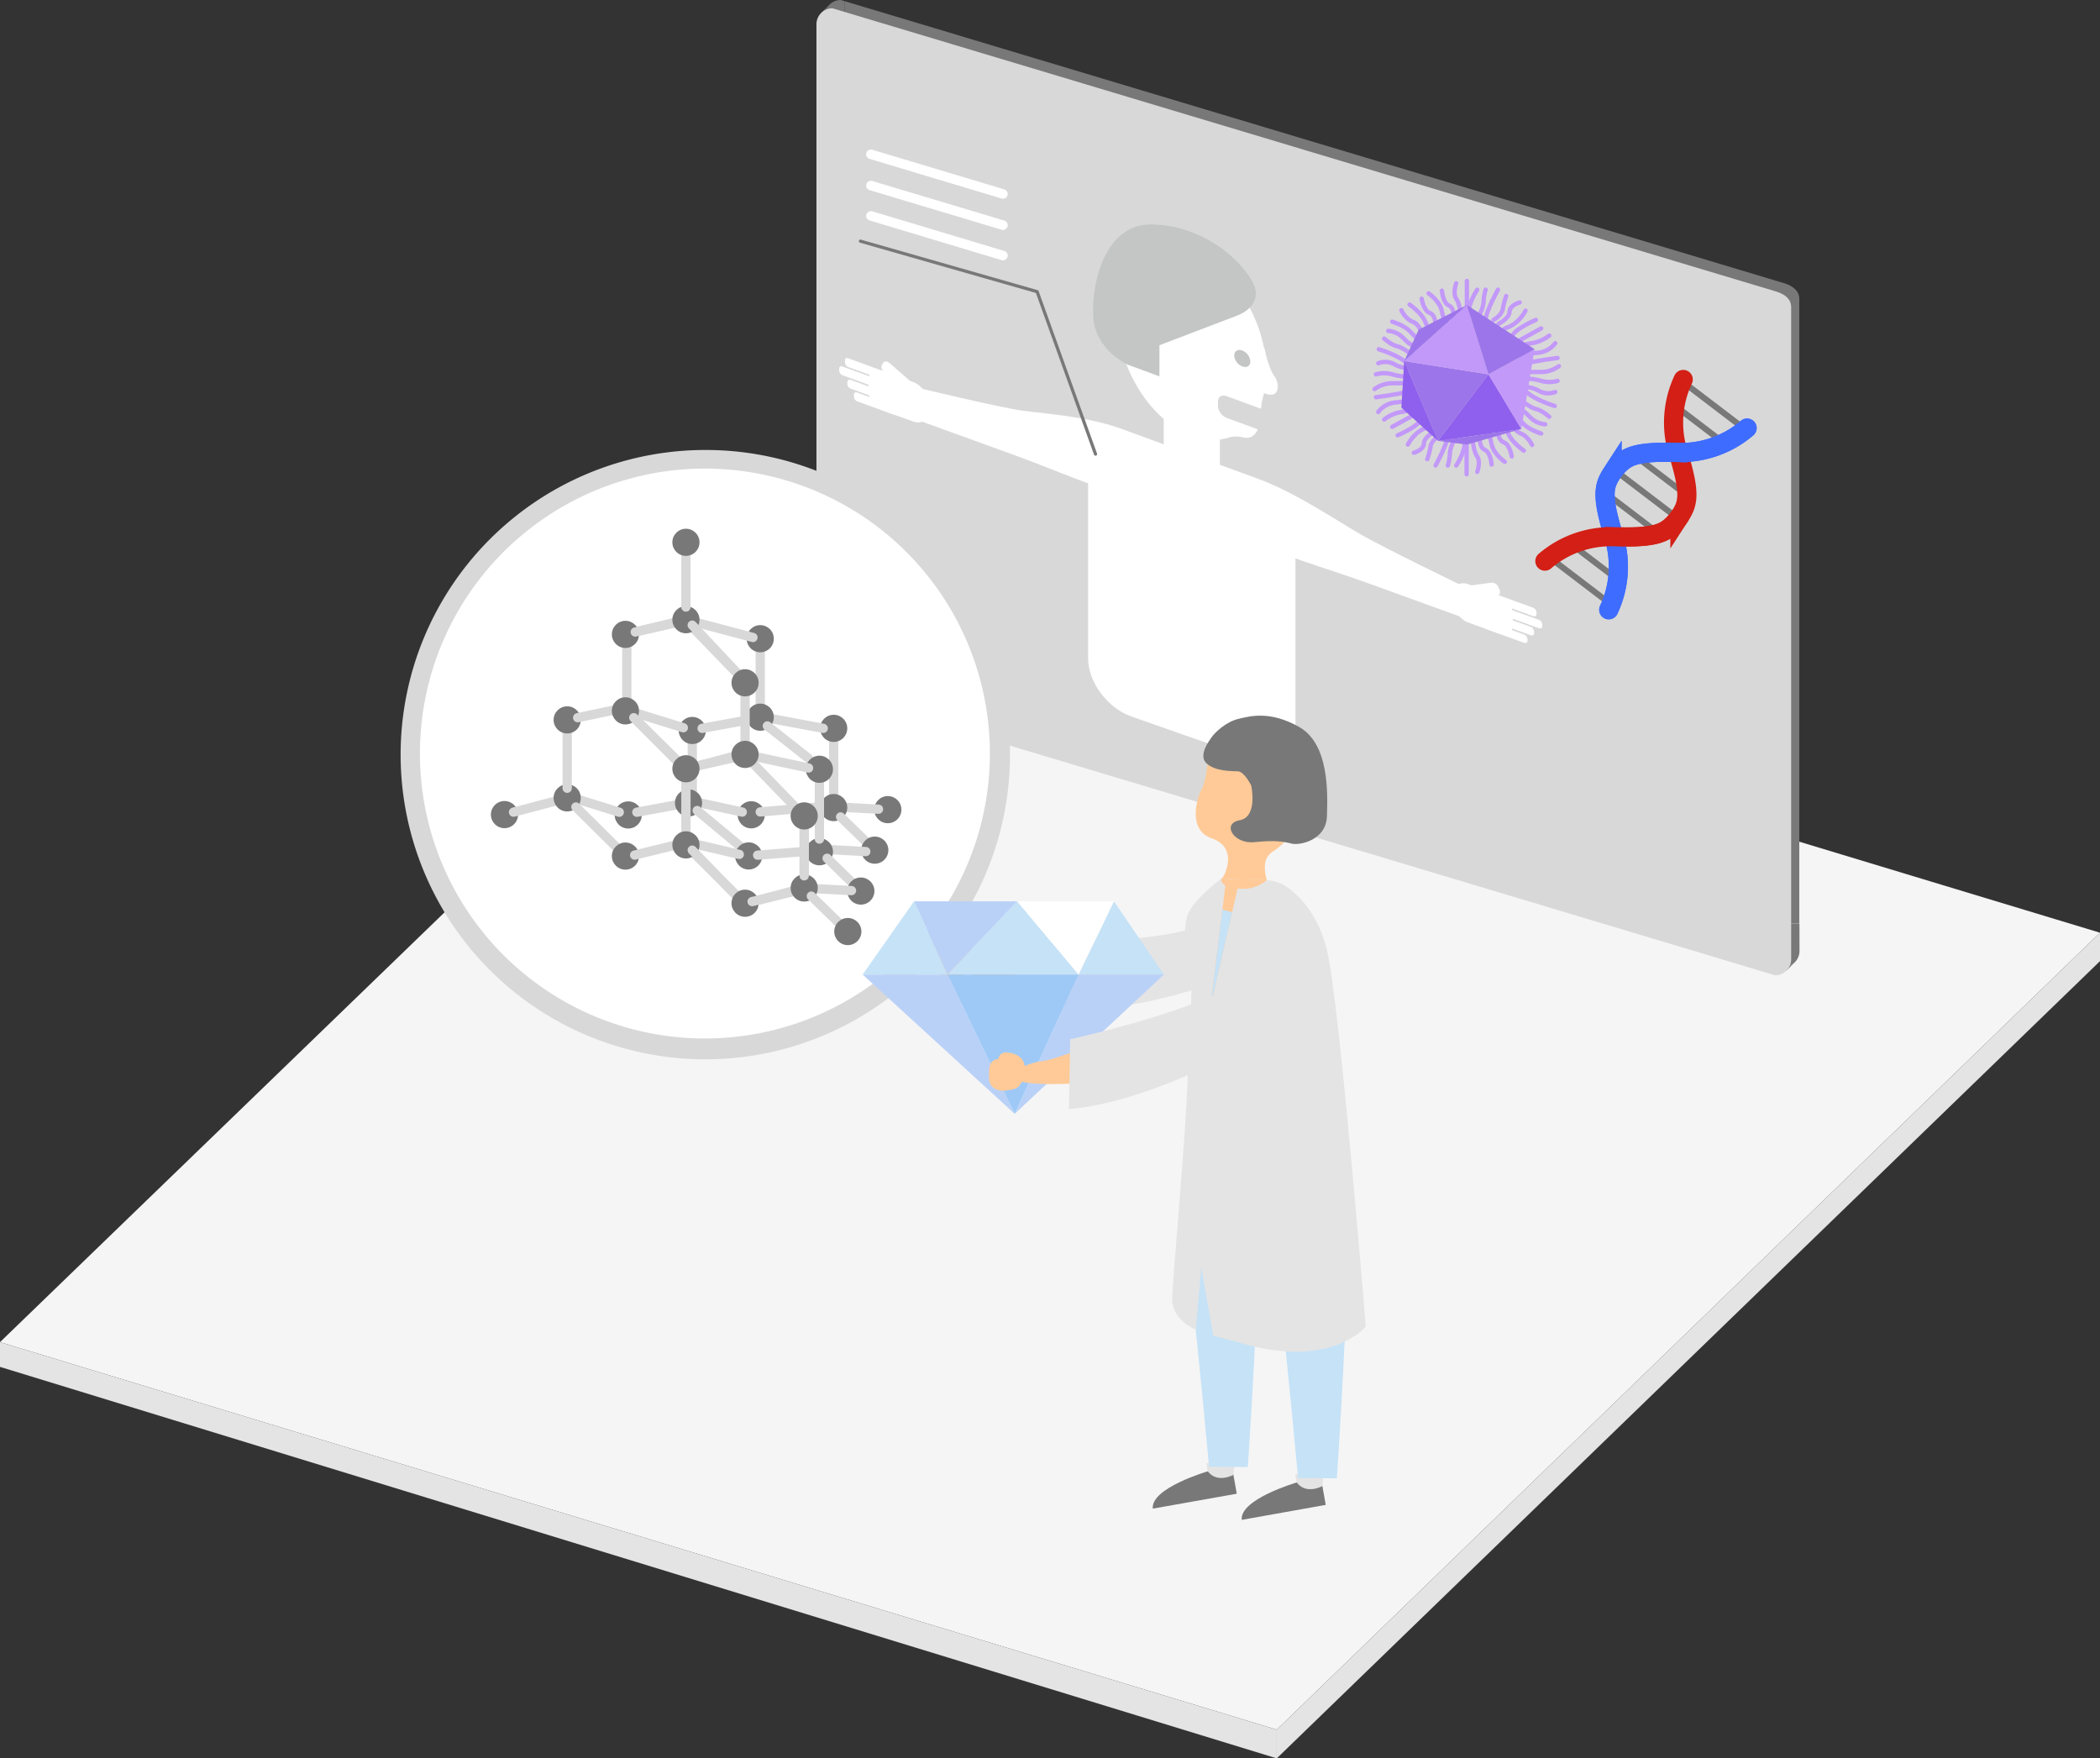 <svg xmlns="http://www.w3.org/2000/svg" viewBox="0 0 957.34 801.65"><rect x="0" y="0" width="957.34" height="801.65" fill="#333333" stroke="none"/><defs><style>.cls-1{fill:#f5f5f5;}.cls-2{fill:#e4e4e4;}.cls-3{fill:#787878;}.cls-4{fill:#d8d8d8;}.cls-5{fill:#fff;}.cls-6{fill:#c4c5c5;}.cls-10,.cls-14,.cls-15,.cls-20,.cls-21,.cls-7,.cls-8,.cls-9{fill:none;stroke-miterlimit:10;}.cls-15,.cls-7{stroke:#787878;}.cls-7{stroke-width:2.76px;}.cls-8{stroke:#d31f15;}.cls-10,.cls-14,.cls-15,.cls-20,.cls-8,.cls-9{stroke-linecap:round;}.cls-8,.cls-9{stroke-width:8.73px;}.cls-9{stroke:#3e6cff;}.cls-10{stroke:#c298f9;stroke-width:1.97px;}.cls-11{fill:#9d75ea;}.cls-12{fill:#c298f9;}.cls-13{fill:#8f5fed;}.cls-14{stroke:#fff;stroke-width:4.34px;}.cls-15{stroke-width:1.45px;}.cls-16{fill:#ffca97;}.cls-17{fill:#c5e2f7;}.cls-18{fill:#bad1f7;}.cls-19{fill:#9ec9f7;}.cls-20,.cls-21{stroke:#d8d8d8;stroke-width:4.23px;}</style></defs><title>popimg-04</title><g id="レイヤー_2" data-name="レイヤー 2"><g id="_自己組織化" data-name="④自己組織化"><polygon class="cls-1" points="0 611.89 582.05 788.57 957.34 425.23 375.29 249.04 0 611.89"/><polygon class="cls-2" points="0 611.89 582.05 788.57 582.05 801.65 0 623.17 0 611.89"/><polygon class="cls-2" points="582.05 788.57 582.05 801.65 957.34 438.19 957.34 425.23 582.05 788.57"/><path class="cls-3" d="M378.08,2.18l.07-.07A.46.46,0,0,1,378.08,2.18Z"/><path class="cls-3" d="M818.2,438.71l-.05.05Z"/><path class="cls-3" d="M814.29,442.61l3.86-3.85a7.33,7.33,0,0,1-3.86,2Z"/><path class="cls-3" d="M820.32,421.06h-6v19.69a7.33,7.33,0,0,0,3.86-2l.05-.05a7.26,7.26,0,0,0,2.12-5.13Z"/><path class="cls-3" d="M813,129,385.13.56v12.3H376V304.54a7.31,7.31,0,0,0,7.29,7.29L813,440.87a7.47,7.47,0,0,0,1.26-.12V421.06h6V136.33C820.32,132.32,816.55,130,813,129Z"/><path class="cls-3" d="M378.08,2.18,374.4,5.86v7H376V7.29A7.26,7.26,0,0,1,378.08,2.18Z"/><path class="cls-3" d="M385.13.56,383.26,0a7.26,7.26,0,0,0-5.11,2.11l-.07.07A7.26,7.26,0,0,0,376,7.29v5.57h9.16Z"/><path class="cls-4" d="M809.26,444.65l-429.77-129c-5.3-1.17-7.29-3.28-7.29-7.29V11.06a7.31,7.31,0,0,1,7.29-7.29l429.77,129c4,1.18,7.29,3.28,7.29,7.29V437.36A7.31,7.31,0,0,1,809.26,444.65Z"/><path class="cls-5" d="M570.89,346l-55.15-19.36c-10.83-3.8-19.69-15.66-19.69-26.35V209.39c0-10.69,8.86-16.2,19.69-12.24l55.15,20.16c10.83,4,19.69,15.86,19.69,26.43v89.95C590.58,344.26,581.72,349.81,570.89,346Z"/><polygon class="cls-5" points="556.11 222.52 530.52 213.19 530.52 168.45 556.11 177.91 556.11 222.52"/><path class="cls-5" d="M577.26,169.4c0,23.1-15.23,36.23-34,29.35s-34-31.34-34-54.62,15.23-36.41,34-29.34S577.26,146.3,577.26,169.4Z"/><path class="cls-5" d="M527.21,226.46c-8.32,4.78-42.45-10.89-64.1-18.73l-45.59-16.52V176.58s36.45,8.83,48,10.55,41,3.11,57,13.89S534,222.61,527.21,226.46Z"/><path class="cls-5" d="M416.36,192.19l-14-5.06c-3.53-1.28-6.43-5.21-6.43-8.74v-5.21c0-3.53,2.9-5.37,6.43-4.08l14,5.09c3.54,1.29,6.43,5.22,6.43,8.74v5.19C422.79,191.64,419.9,193.47,416.36,192.19Z"/><path class="cls-5" d="M407.08,188.88,390.85,183a2.45,2.45,0,0,1-1.54-2.11V180a1,1,0,0,1,1.54-1l16.23,5.88a2.45,2.45,0,0,1,1.54,2.11v.87A1,1,0,0,1,407.08,188.88Z"/><path class="cls-5" d="M404.07,183.09l-16.23-5.89a2.45,2.45,0,0,1-1.55-2.1v-.88a1.06,1.06,0,0,1,1.55-1l16.23,5.9a2.44,2.44,0,0,1,1.54,2.1v.88A1,1,0,0,1,404.07,183.09Z"/><path class="cls-5" d="M400.35,177l-16.23-5.89a2.47,2.47,0,0,1-1.54-2.11v-.88a1,1,0,0,1,1.54-1l16.23,5.9a2.46,2.46,0,0,1,1.55,2.1v.88A1,1,0,0,1,400.35,177Z"/><path class="cls-5" d="M403,173.27l-16.23-5.9a2.45,2.45,0,0,1-1.54-2.11v-.88a1,1,0,0,1,1.54-1L403,169.31a2.46,2.46,0,0,1,1.55,2.11v.87A1,1,0,0,1,403,173.27Z"/><path class="cls-5" d="M411.69,177.21l-8.7-7.62c-1.07-.93-1.5-2.41-.95-3.28l.57-.9c.55-.87,1.87-.81,2.94.13l8.71,7.61c1.07.94,1.49,2.42.95,3.28l-.57.9C414.09,178.2,412.76,178.14,411.69,177.21Z"/><path class="cls-5" d="M558.42,237.79c8.33,10.77,42.46,19.85,64.11,27.69L668.12,282V267.77s-36.45-17.6-48-24.23-41-26.69-57-27.65S551.68,229.05,558.42,237.79Z"/><path class="cls-5" d="M669.27,283.78l14,5.06c3.53,1.28,6.42-.47,6.42-3.88v-5c0-3.42-2.89-7.26-6.42-8.55l-14-5.09c-3.53-1.29-6.42.46-6.42,3.89v5.05C662.85,278.65,665.74,282.5,669.27,283.78Z"/><path class="cls-5" d="M678.56,287.19l16.23,5.87c.85.31,1.54-.11,1.54-.93v-.85a2.41,2.41,0,0,0-1.54-2l-16.23-5.88c-.85-.31-1.55.11-1.55.93v.85A2.42,2.42,0,0,0,678.56,287.19Z"/><path class="cls-5" d="M681.57,283.72l16.23,5.88c.85.31,1.54-.11,1.54-.93v-.85a2.41,2.41,0,0,0-1.54-2.05l-16.23-5.89c-.85-.31-1.55.11-1.55.93v.85A2.43,2.43,0,0,0,681.57,283.72Z"/><path class="cls-5" d="M685.28,280.5l16.23,5.9c.85.31,1.55-.11,1.55-.93v-.85a2.42,2.42,0,0,0-1.55-2.05l-16.23-5.9c-.85-.31-1.54.11-1.54.93v.85A2.39,2.39,0,0,0,685.28,280.5Z"/><path class="cls-5" d="M682.67,275l16.23,5.9c.85.31,1.55-.11,1.55-.93v-.85a2.42,2.42,0,0,0-1.55-2.05l-16.23-5.91c-.85-.31-1.54.11-1.54.93v.85A2.42,2.42,0,0,0,682.67,275Z"/><path class="cls-5" d="M673.94,272.56l8.71-1.15c1.07-.14,1.49-1.27.94-2.5l-.56-1.28a3.2,3.2,0,0,0-2.95-2l-8.7,1.14c-1.07.14-1.5,1.27-1,2.51l.57,1.28A3.2,3.2,0,0,0,673.94,272.56Z"/><path class="cls-5" d="M576.51,158.92s1.51,8.58,4.36,12.42,2.5,11.29-5,7.69-5-22.2-5-22.2Z"/><path class="cls-5" d="M558.81,199.81a14.23,14.23,0,0,1,7.82-.44c3.73,1.08,6.57-1.53,7.17-5.4s1.94-14.63,1.94-14.63l-16.93-6.27Z"/><path class="cls-4" d="M577,197.06l-17.81-6.56a6.23,6.23,0,0,1-3.94-5.31V183c0-2.12,1.77-3.2,3.94-2.4L577,187.15a6.23,6.23,0,0,1,3.94,5.31v2.19C581,196.77,579.2,197.85,577,197.06Z"/><path class="cls-6" d="M563.46,144.08l-34.9,13.32v14.19l-14.14-5.22s-15.25-6.44-16.07-22.2,5.73-42.16,26.56-41.85,37.85,12.82,45.41,25S563.46,144.08,563.46,144.08Z"/><path class="cls-6" d="M570,164.81c0,2-1.65,3-3.67,2.24a5.82,5.82,0,0,1-3.67-5c0-2,1.64-3,3.67-2.23A5.81,5.81,0,0,1,570,164.81Z"/><line class="cls-7" x1="769.54" y1="226.2" x2="744.39" y2="207.06"/><line class="cls-7" x1="762.98" y1="234.82" x2="737.83" y2="215.67"/><line class="cls-7" x1="756.42" y1="243.43" x2="731.28" y2="224.29"/><line class="cls-7" x1="793.78" y1="194.36" x2="768.64" y2="175.21"/><line class="cls-7" x1="787.23" y1="202.97" x2="762.08" y2="183.82"/><line class="cls-7" x1="739.45" y1="265.73" x2="714.3" y2="246.58"/><line class="cls-7" x1="732.89" y1="274.34" x2="707.75" y2="255.19"/><path class="cls-8" d="M767.34,173a46.35,46.35,0,0,0-2.28,33.55c5.81,18.7,4.46,23.08.77,28.76a24.19,24.19,0,0,1-1.9,2.5c-4.56,5-8.36,7.54-27.92,6.91"/><path class="cls-9" d="M733.39,278a46.32,46.32,0,0,0,2.27-33.55c-5.81-18.69-4.46-23.08-.77-28.76a25.7,25.7,0,0,1,1.9-2.5c4.56-5,8.36-7.53,27.93-6.91a46.34,46.34,0,0,0,31.73-11.12"/><path class="cls-9" d="M733.39,278a46.32,46.32,0,0,0,2.27-33.55c-5.81-18.69-4.46-23.08-.77-28.76a25.7,25.7,0,0,1,1.9-2.5c4.56-5,8.36-7.53,27.93-6.91a46.34,46.34,0,0,0,31.73-11.12"/><path class="cls-8" d="M765.83,235.29a24.19,24.19,0,0,1-1.9,2.5c-4.56,5-8.36,7.54-27.92,6.91a46.35,46.35,0,0,0-31.74,11.12"/><path class="cls-10" d="M648.11,136.19s.81,5.45,3.66,6.47,2.65,5.71,2.65,5.71"/><path class="cls-10" d="M654.13,196.68s-4.94,2.45-5,5.48-4.61,4.27-4.61,4.27"/><path class="cls-10" d="M657.34,132.52s.38,5.5,3.14,6.74,2.2,5.9,2.2,5.9"/><path class="cls-10" d="M651.27,133.75s5.17,3.5,6.07,8.2,2,4.71,2,4.71"/><path class="cls-10" d="M642.59,138.84s5.47,3.77,7.14,7.82,2.43,4.21,2.43,4.21"/><path class="cls-10" d="M638.85,141.45s1.91,4.05,5.1,5.21,4.16,5.18,4.16,5.18"/><path class="cls-10" d="M634.69,146.66s5.23,1.56,7.9,4.21,3.79,4,3.79,4"/><path class="cls-10" d="M632.87,150.87a10.58,10.58,0,0,1,6,2.43c2.52,2.28,3.43,3.95,6.77,4.56"/><path class="cls-10" d="M631,154.36s3.19,2.89,5.93,3.5,6.51,3.78,6.51,3.78"/><path class="cls-10" d="M628.54,159.22s10.05,3,13.41,6.95"/><path class="cls-10" d="M628.31,165.6a8.74,8.74,0,0,1,7.59.61c4,2.28,9.72,1.82,9.72,1.82"/><path class="cls-10" d="M627.25,170.66a13.75,13.75,0,0,1,7.44,0,23.43,23.43,0,0,0,7.14,1"/><path class="cls-10" d="M626.64,177.38a13.72,13.72,0,0,1,8.05-2.66c4.84,0,7.14,0,7.14,0"/><path class="cls-10" d="M627.25,181.1s10.89-1.35,14.58-2.59"/><path class="cls-10" d="M628.31,187.83a11.13,11.13,0,0,1,7.9-4.35c5.16-.36,7.27-1.73,7.27-1.73"/><path class="cls-10" d="M631,191.27a17.53,17.53,0,0,1,7.81-3.44c4.19-.51,5.71-2,5.71-2"/><line class="cls-10" x1="634.69" y1="194.61" x2="645.62" y2="188.56"/><path class="cls-10" d="M637.15,198.46s8.23-3.54,10.3-6.53"/><path class="cls-10" d="M641.83,202.68s2.93-6.24,9.44-8.07"/><path class="cls-10" d="M656.41,198.46s-3.8,2.08-4.25,5.12a31,31,0,0,1-1.52,5.77"/><path class="cls-10" d="M654.43,212.23s5.4-9.83,5.6-13.58"/><path class="cls-10" d="M664.46,198.65a14.65,14.65,0,0,0-3.49,7.78,21.47,21.47,0,0,1-.94,5.8"/><path class="cls-10" d="M663.85,212.23s4.1-6,3.95-11.2"/><path class="cls-10" d="M663.85,129.15s-1.67,4.67,0,7,2,6.93,2,6.93"/><path class="cls-10" d="M668.71,128.08v14.2"/><path class="cls-10" d="M689.18,208.12s-.81-5.45-3.66-6.47-2.65-5.71-2.65-5.71"/><path class="cls-10" d="M683.16,147.63s4.94-2.45,5-5.48,4.62-4.27,4.62-4.27"/><path class="cls-10" d="M680,211.79s-.39-5.5-3.15-6.74-2.2-5.9-2.2-5.9"/><path class="cls-10" d="M686,210.56s-5.17-3.5-6.06-8.2-2-4.71-2-4.71"/><path class="cls-10" d="M694.7,205.47s-5.46-3.77-7.13-7.82-2.44-4.21-2.44-4.21"/><path class="cls-10" d="M698.44,202.86s-1.91-4.05-5.1-5.21-4.16-5.18-4.16-5.18"/><path class="cls-10" d="M702.6,197.65s-5.23-1.56-7.9-4.21-3.79-4-3.79-4"/><path class="cls-10" d="M704.43,193.44a10.6,10.6,0,0,1-6-2.43c-2.52-2.28-3.43-3.95-6.77-4.56"/><path class="cls-10" d="M706.25,190s-3.19-2.89-5.93-3.5-6.51-3.78-6.51-3.78"/><path class="cls-10" d="M708.75,185.09s-10-3-13.41-7"/><path class="cls-10" d="M709,178.71a8.74,8.74,0,0,1-7.59-.61c-4-2.28-9.72-1.82-9.72-1.82"/><path class="cls-10" d="M710.05,173.65a13.79,13.79,0,0,1-7.45,0,23.41,23.41,0,0,0-7.14-1"/><path class="cls-10" d="M710.65,166.93a13.68,13.68,0,0,1-8,2.66c-4.84,0-7.14,0-7.14,0"/><path class="cls-10" d="M710.05,163.21s-10.9,1.35-14.59,2.59"/><path class="cls-10" d="M709,156.48a11.13,11.13,0,0,1-7.9,4.35c-5.16.36-7.27,1.73-7.27,1.73"/><path class="cls-10" d="M706.25,153a17.53,17.53,0,0,1-7.81,3.44c-4.19.51-5.71,2-5.71,2"/><line class="cls-10" x1="702.6" y1="149.7" x2="691.67" y2="155.75"/><path class="cls-10" d="M700.14,145.85s-8.23,3.54-10.3,6.53"/><path class="cls-10" d="M695.46,141.63s-2.92,6.24-9.44,8.07"/><path class="cls-10" d="M680.88,145.85s3.8-2.08,4.25-5.12a31,31,0,0,1,1.52-5.77"/><path class="cls-10" d="M682.87,132.08s-5.41,9.83-5.61,13.58"/><path class="cls-10" d="M672.83,145.66a14.71,14.71,0,0,0,3.5-7.78,21.31,21.31,0,0,1,.93-5.8"/><path class="cls-10" d="M673.44,132.08s-4.1,6-4,11.2"/><path class="cls-10" d="M673.44,215.16s1.67-4.67,0-7-2-6.93-2-6.93"/><path class="cls-10" d="M668.59,216.23V202"/><polygon class="cls-11" points="678.56 170.66 640.14 164.63 655.59 201.03 678.56 170.66"/><polygon class="cls-12" points="668.71 139.06 640.14 164.63 678.56 170.66 668.71 139.06"/><polygon class="cls-13" points="640.14 164.63 638.85 185.84 655.59 201.03 640.14 164.63"/><polygon class="cls-13" points="678.56 170.66 693.55 195.58 655.59 201.03 678.56 170.66"/><polygon class="cls-12" points="678.56 170.66 699.57 159.18 693.55 195.58 678.56 170.66"/><polygon class="cls-11" points="668.71 139.06 699.57 159.18 678.56 170.66 668.71 139.06"/><polygon class="cls-11" points="668.71 139.06 646.74 150.29 640.14 164.63 668.71 139.06"/><polygon class="cls-11" points="655.59 201.03 668.71 202.68 693.55 195.58 655.59 201.03"/><line class="cls-14" x1="397.03" y1="70.35" x2="457.23" y2="88.43"/><line class="cls-14" x1="397.03" y1="84.59" x2="457.23" y2="102.66"/><line class="cls-14" x1="397.03" y1="98.43" x2="457.23" y2="116.51"/><polyline class="cls-15" points="392.24 109.94 472.8 132.97 499.43 207.04"/><path class="cls-5" d="M321.61,478.72a134.19,134.19,0,0,1-104.83-50C170.12,370.93,179.14,286,236.9,239.31a134.65,134.65,0,0,1,189.37,20.11c46.67,57.76,37.64,142.71-20.11,189.38A135,135,0,0,1,321.61,478.72Z"/><path class="cls-4" d="M321.45,205.15v8.48a129.91,129.91,0,1,1-42.69,7.18,129.91,129.91,0,0,1,42.69-7.18v-8.48m0,0a138.9,138.9,0,1,0,108.13,51.61,138.36,138.36,0,0,0-108.13-51.61Z"/><path class="cls-16" d="M512.18,450.3s-8.11,5.55-33.66,1.92-38.73-7.86-40.73-10.79,6.08-5.92,14.2-4.91,43.19-6.2,54.55,2.79S512.18,450.3,512.18,450.3Z"/><path class="cls-2" d="M458.61,460.59l7.94-30.82s48.28.83,72.66-5.35,37.45-4.83,33.54,10.18S495.89,466.61,458.61,460.59Z"/><path class="cls-16" d="M432.59,430.88a3.47,3.47,0,0,1,4.37-2c3.12,1.06,8.81,3.8,5.75,11s-6.2,6.1-9.82,5.9-7.3-2.67-6.48-6.9S428.1,430.18,432.59,430.88Z"/><path class="cls-16" d="M551,343.24s-.74,12.09-3.16,16.53-6.41,18.63,4.51,22.42,7,13.95,5.86,16.47-10.45,12.44-4.09,18.25,26.17,6.38,26.51-1.8-9.15-21.56-.12-27.06,19.2-23.73,19.2-23.73L583,345.24Z"/><path class="cls-3" d="M570.4,358.11s-3.15-6.37-6.1-6.46-10.72,0-14.48-3.82S552,336.68,552,336.68l19,2.58,5.12,14Z"/><path class="cls-2" d="M556.73,400.59s-13,9.71-15.34,16.55-1.43,18.42,6.43,30.7,2.82,29,2.82,29l53.38,1.7s-6.51-19.45-5.56-30.55-.4-46-21.06-46.69Z"/><path class="cls-16" d="M577.4,401.25s-4.55,4.8-13.23,3.85-7.44-4.51-7.44-4.51Z"/><path class="cls-3" d="M525.54,687.8,563.81,681l-2.18-12.22-11,2S524.46,678.39,525.54,687.8Z"/><path class="cls-2" d="M562.28,672.39s-7.38,4.15-11.7-1.66l-.64-3.59,13.17-2.35Z"/><path class="cls-17" d="M557,536.57s-19.18,2.51-14.82,42c4.49,40.62,9,90.09,9,90.09l17.67.18s3.7-53.74,5-100.18C573.92,568.7,575.51,536.84,557,536.57Z"/><path class="cls-3" d="M566.09,692.92l38.28-6.83-2.18-12.22-11.06,2S565,683.5,566.09,692.92Z"/><path class="cls-2" d="M602.83,677.51s-7.37,4.14-11.7-1.67l-.64-3.58,13.17-2.35Z"/><path class="cls-17" d="M597.57,541.68s-19.18,2.52-14.81,42.05c4.48,40.62,9,90.08,9,90.08l17.68.18s3.69-53.74,5-100.18C614.47,573.81,616.07,542,597.57,541.68Z"/><path class="cls-2" d="M622.63,604.78s-16.06,20.06-58.07,7.15L553.09,609l-5.44-31-2.52,28.2S534,602,534.36,591.69s6.22-74.36,7-98.75,3.47-46.69.29-58.74l42.53-31.26s15.1,7,20.78,30.32S622.63,604.78,622.63,604.78Z"/><polygon class="cls-16" points="564.17 405.1 551.82 458.96 558.99 400.67 564.17 405.1"/><polygon class="cls-17" points="561.7 415.88 557.27 414.65 551.82 458.96 561.7 415.88"/><path class="cls-3" d="M570.4,358.11s3.18,14.31-5.24,15.84-2.75,11,6.69,10,13.42-.24,17,.66,15.72-1.45,16.07-12.46,1-33-12.73-40.76c-13.37-7.49-22.35-4.91-27.72-3.62s-10.58,5.9-12.5,8.88,19.4,13.21,19.4,13.21Z"/><polygon class="cls-17" points="416.7 410.92 393.27 444.31 431.92 444.31 416.7 410.92"/><polygon class="cls-17" points="463.7 410.92 431.92 444.31 491.69 444.31 463.7 410.92"/><polygon class="cls-17" points="507.82 410.92 491.69 444.31 530.59 444.31 507.82 410.92"/><polygon class="cls-18" points="393.27 444.31 462.56 507.8 431.92 444.31 393.27 444.31"/><polygon class="cls-18" points="530.59 444.31 462.56 507.8 491.69 444.31 530.59 444.31"/><polygon class="cls-18" points="416.7 410.92 463.7 410.92 431.92 444.31 416.7 410.92"/><polygon class="cls-5" points="507.82 410.92 491.69 444.31 463.7 410.92 507.82 410.92"/><polygon class="cls-19" points="462.56 507.8 431.92 444.31 491.69 444.31 462.56 507.8"/><path class="cls-16" d="M537,483.15s-6.6,7.29-32.29,9.71-39.5,1.4-42.13-1,4.54-7.17,12.67-8.08,40.55-16.1,53.69-10S537,483.15,537,483.15Z"/><path class="cls-2" d="M487.31,505.65l.55-31.83s47.14-10.44,69.41-22.14,35.28-13.42,35,2.09S525,502.81,487.31,505.65Z"/><path class="cls-16" d="M455.08,482.82a3.48,3.48,0,0,1,3.79-3c3.28.3,9.45,1.64,8.14,9.32s-4.6,7.39-8.17,8-7.71-.9-7.91-5.21S450.56,483.19,455.08,482.82Z"/><line class="cls-20" x1="380.06" y1="364.72" x2="380.06" y2="334.34"/><line class="cls-21" x1="346.58" y1="323.02" x2="346.58" y2="292.64"/><circle class="cls-3" cx="346.58" cy="291.19" r="6.19"/><circle class="cls-3" cx="380.06" cy="332.06" r="6.19"/><line class="cls-20" x1="375.29" y1="332.06" x2="347.77" y2="326.9"/><circle class="cls-3" cx="346.58" cy="326.97" r="6.19"/><line class="cls-20" x1="349.81" y1="330.96" x2="368.52" y2="345.68"/><circle class="cls-3" cx="404.74" cy="369.12" r="6.19"/><line class="cls-20" x1="400.48" y1="368.92" x2="376.63" y2="367.62"/><circle class="cls-3" cx="380.06" cy="368.18" r="6.19"/><line class="cls-20" x1="395.72" y1="384.63" x2="383.21" y2="372.45"/><circle class="cls-3" cx="398.79" cy="387.59" r="6.19"/><line class="cls-20" x1="315.6" y1="335.59" x2="315.6" y2="364.68"/><line class="cls-20" x1="394.7" y1="388.24" x2="370.86" y2="386.94"/><circle class="cls-3" cx="373.55" cy="388.32" r="6.19"/><circle class="cls-3" cx="342.46" cy="371.47" r="6.19"/><line class="cls-20" x1="346.57" y1="370.16" x2="372.8" y2="367.95"/><line class="cls-20" x1="338.38" y1="370.23" x2="315.57" y2="365.27"/><circle class="cls-3" cx="286.4" cy="371.54" r="6.19"/><circle class="cls-3" cx="315.6" cy="333.03" r="6.19"/><line class="cls-20" x1="311.52" y1="331.79" x2="288.71" y2="324.7"/><line class="cls-20" x1="320.07" y1="332.06" x2="338.38" y2="328.72"/><line class="cls-20" x1="373.55" y1="382.55" x2="373.55" y2="355.64"/><circle class="cls-3" cx="373.55" cy="350.72" r="6.19"/><line class="cls-20" x1="339.66" y1="343.94" x2="368.61" y2="350.14"/><line class="cls-20" x1="312.7" y1="282.53" x2="343.26" y2="290.63"/><line class="cls-20" x1="290.32" y1="370.3" x2="313.29" y2="366.05"/><circle class="cls-3" cx="313.88" cy="366.05" r="6.19"/><line class="cls-20" x1="282.32" y1="370.3" x2="259.51" y2="363.21"/><circle class="cls-3" cx="229.98" cy="371.38" r="6.19"/><polygon class="cls-21" points="339.66 343.42 339.66 310.76 312.7 282.91 285.75 288.93 285.75 324 312.7 350.64 339.66 343.42"/><polygon class="cls-21" points="366.61 404.81 366.61 372.16 339.66 344.31 312.7 350.33 312.7 385.4 339.66 412.04 366.61 404.81"/><circle class="cls-3" cx="339.66" cy="343.94" r="6.19"/><line class="cls-20" x1="234.1" y1="370.27" x2="257.19" y2="364.17"/><circle class="cls-3" cx="258.57" cy="363.76" r="6.19"/><circle class="cls-3" cx="285.12" cy="289.22" r="6.19"/><line class="cls-20" x1="262.54" y1="367.91" x2="282.32" y2="387.53"/><circle class="cls-3" cx="285.12" cy="390.29" r="6.19"/><line class="cls-20" x1="289.32" y1="389.84" x2="310" y2="384.78"/><line class="cls-20" x1="258.57" y1="330.29" x2="258.57" y2="359.37"/><circle class="cls-3" cx="258.57" cy="328.2" r="6.19"/><line class="cls-20" x1="317.82" y1="369.52" x2="338.38" y2="386.61"/><circle class="cls-3" cx="341.31" cy="390.23" r="6.19"/><line class="cls-20" x1="316.2" y1="384.63" x2="337.02" y2="389.52"/><line class="cls-20" x1="345.39" y1="389.88" x2="366.32" y2="388.24"/><circle class="cls-3" cx="312.7" cy="385.19" r="6.19"/><line class="cls-20" x1="315.57" y1="387.59" x2="337.02" y2="409.8"/><circle class="cls-3" cx="339.66" cy="411.79" r="6.19"/><line class="cls-20" x1="342.87" y1="411.03" x2="363.5" y2="406.03"/><line class="cls-20" x1="263.35" y1="327.2" x2="283.27" y2="323.02"/><circle class="cls-3" cx="285.12" cy="324.09" r="6.19"/><line class="cls-20" x1="289.59" y1="288.14" x2="309.41" y2="283.33"/><circle class="cls-3" cx="312.7" cy="282.53" r="6.19"/><line class="cls-20" x1="312.7" y1="276.76" x2="312.7" y2="252.16"/><circle class="cls-3" cx="312.7" cy="247.24" r="6.19"/><line class="cls-20" x1="315.57" y1="285" x2="337.02" y2="307.83"/><circle class="cls-3" cx="339.66" cy="311.29" r="6.19"/><line class="cls-20" x1="288.93" y1="327.2" x2="310" y2="348.38"/><circle class="cls-3" cx="312.7" cy="350.49" r="6.19"/><line class="cls-20" x1="389.37" y1="403.28" x2="377.06" y2="391.28"/><circle class="cls-3" cx="392.44" cy="406.24" r="6.19"/><line class="cls-20" x1="388.18" y1="406.03" x2="364.33" y2="404.74"/><circle class="cls-3" cx="366.61" cy="404.84" r="6.19"/><line class="cls-20" x1="383.42" y1="421.74" x2="369.87" y2="408.53"/><line class="cls-20" x1="366.61" y1="399.29" x2="366.61" y2="374.16"/><circle class="cls-3" cx="366.61" cy="371.98" r="6.19"/><circle class="cls-3" cx="386.5" cy="424.7" r="6.19"/></g></g></svg>